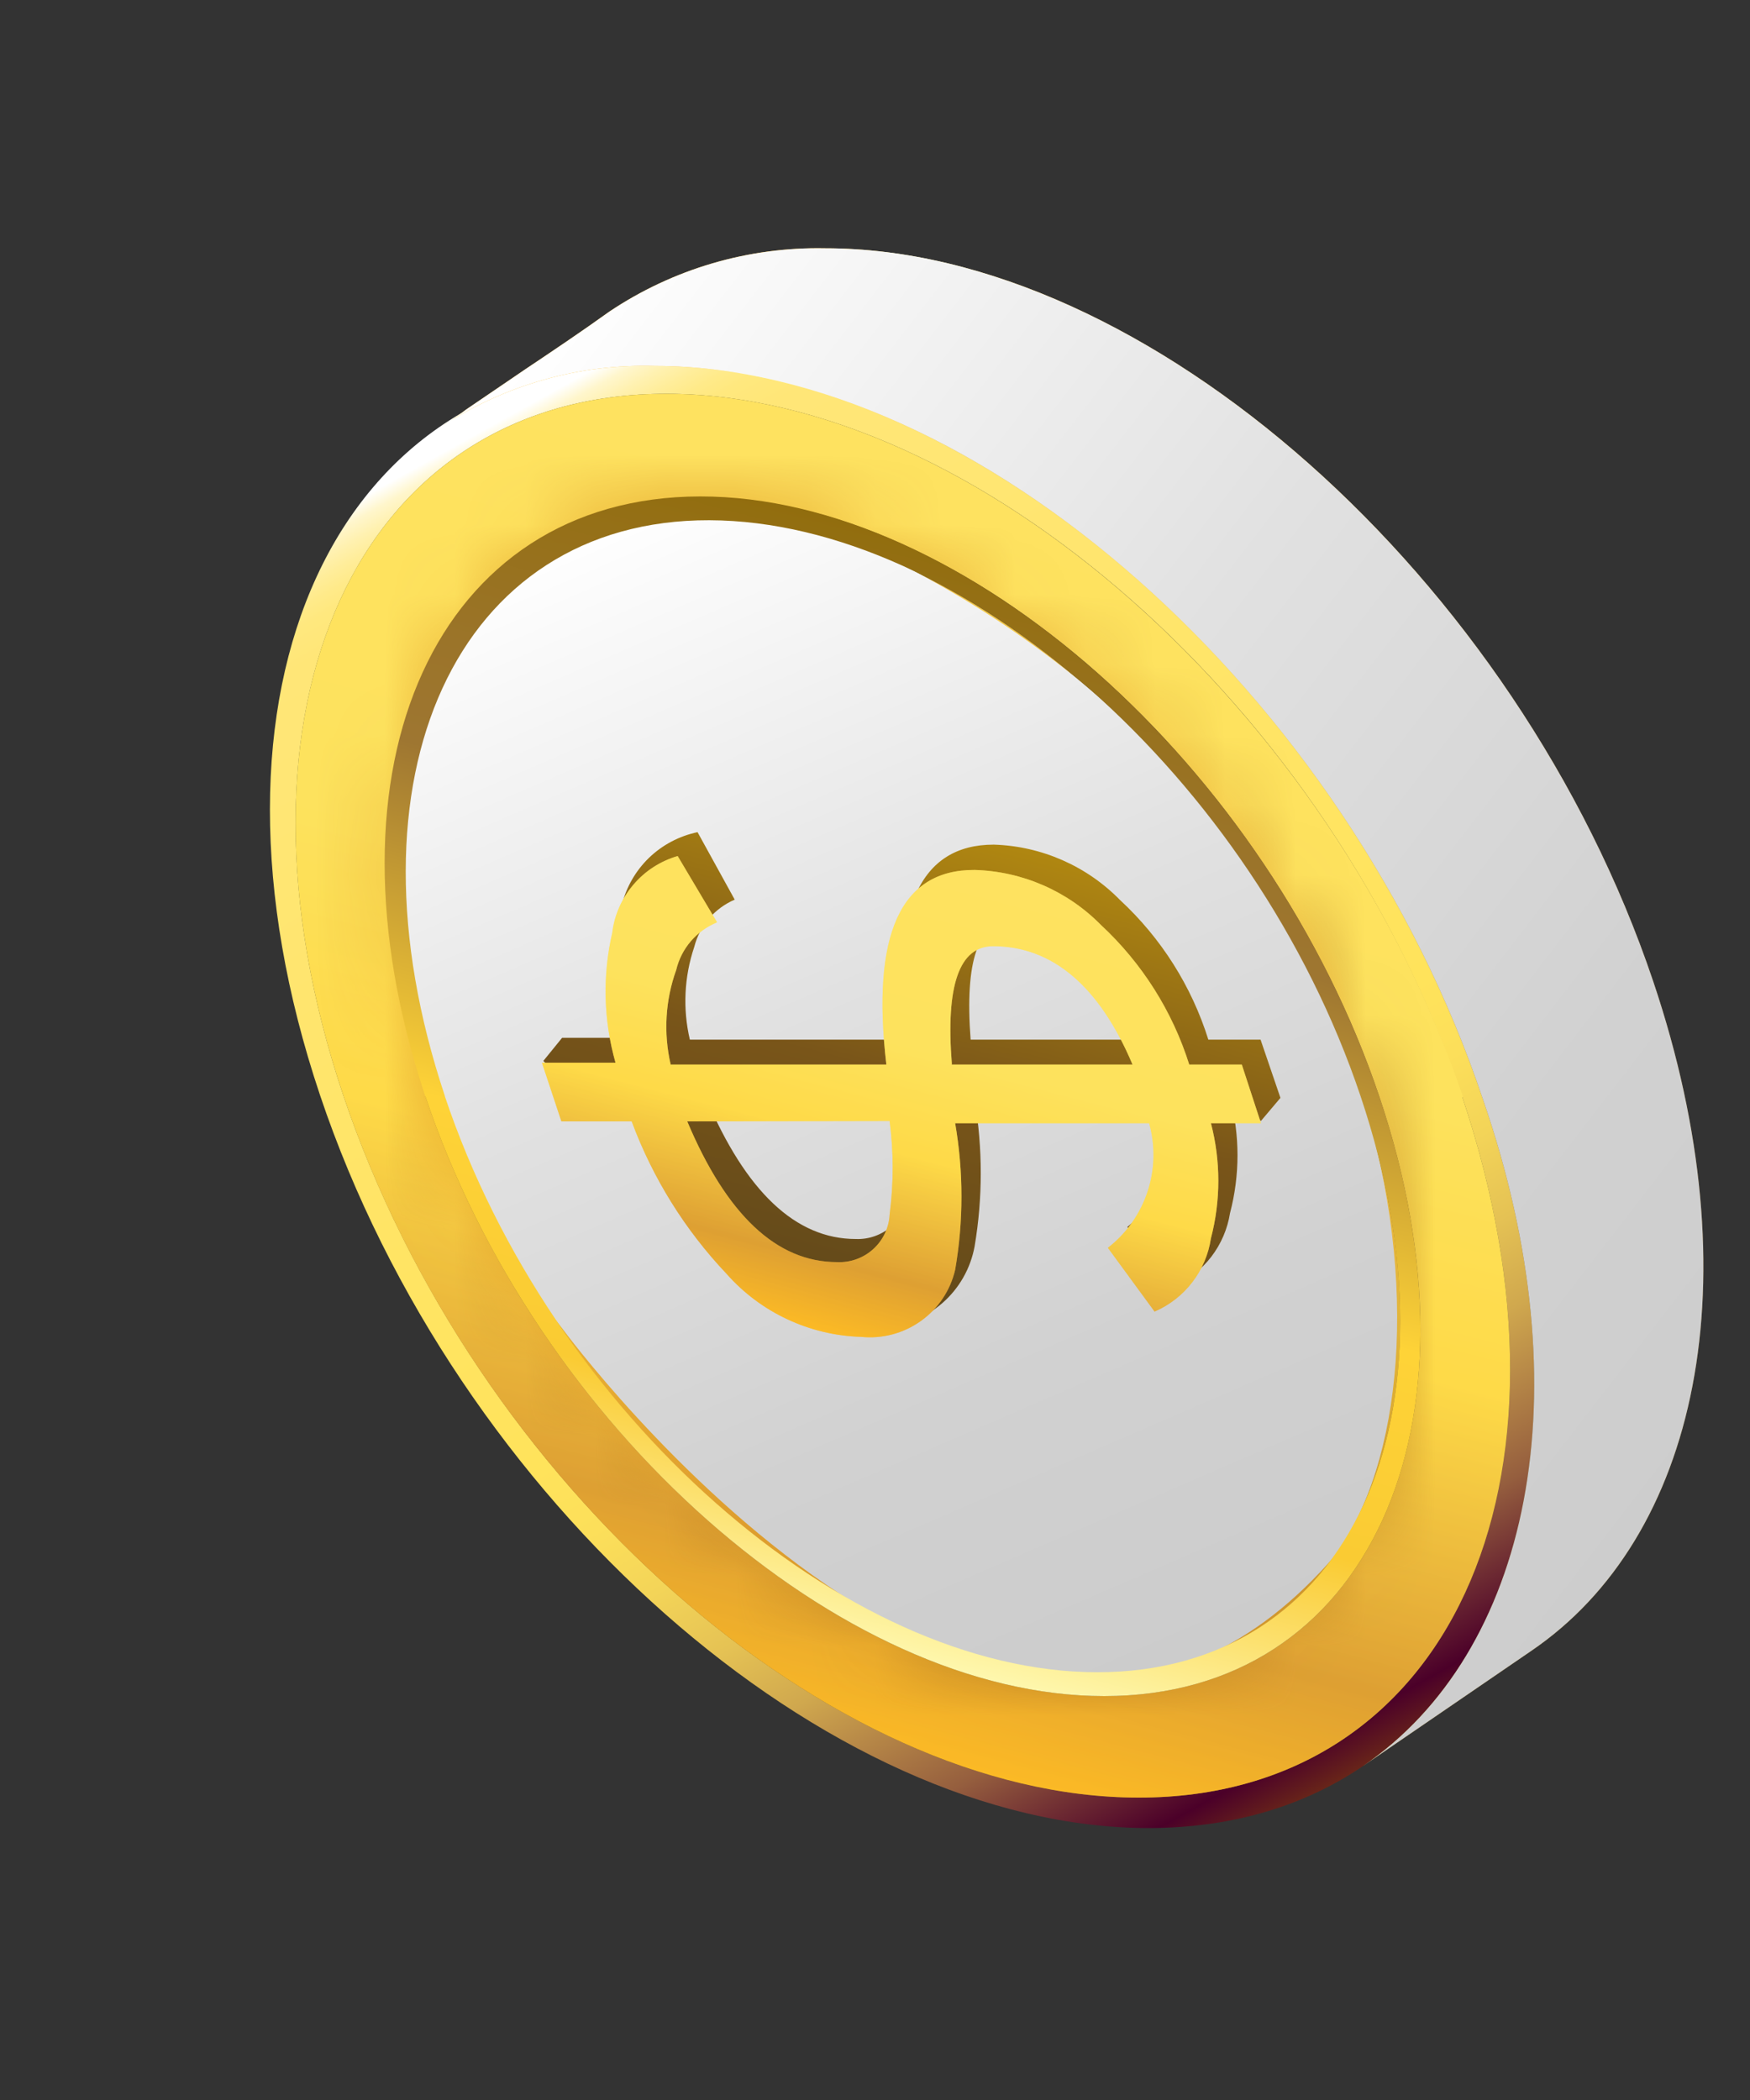 <svg width="25" height="30" viewBox="0 0 25 30" fill="none" xmlns="http://www.w3.org/2000/svg">
<rect x="0" y="0" width="25" height="30" fill="#333333" stroke="none"/>
<path d="M16.41 26.115C11.816 26.115 6.517 21.439 4.571 15.643C2.626 9.846 4.787 5.17 9.382 5.207C13.976 5.244 19.259 9.883 21.204 15.679C23.15 21.476 21 26.11 16.41 26.115ZM4.903 15.643C6.774 21.203 11.858 25.68 16.268 25.68C20.679 25.68 22.75 21.214 20.889 15.669C19.028 10.124 13.929 5.631 9.524 5.626C5.118 5.621 3.042 10.113 4.908 15.658L4.903 15.643Z" fill="url(#paint0_linear_9201_4693)"/>
<path d="M11.952 18.035C11.095 18.035 10.375 17.36 9.812 16.025L12.704 16.025C12.761 16.468 12.761 16.917 12.704 17.36C12.693 17.549 12.608 17.725 12.467 17.852C12.326 17.978 12.141 18.044 11.952 18.035ZM14.186 13.501C13.703 13.501 13.508 14.061 13.598 15.187L16.179 15.187C15.706 14.066 15.012 13.501 14.186 13.501ZM19.443 15.669C17.913 11.129 13.745 7.448 10.138 7.438C6.532 7.427 4.839 11.103 6.359 15.658C7.878 20.214 12.057 23.884 15.669 23.895C19.28 23.905 20.968 20.203 19.438 15.669L19.443 15.669ZM10.386 18.198C9.79 17.57 9.329 16.829 9.029 16.02L8.025 16.02L7.747 15.182L8.798 15.182C8.627 14.578 8.61 13.94 8.751 13.328C8.781 13.074 8.886 12.834 9.053 12.639C9.219 12.443 9.439 12.301 9.686 12.229L10.249 13.176C10.104 13.235 9.975 13.328 9.874 13.446C9.772 13.565 9.701 13.705 9.665 13.857C9.507 14.29 9.478 14.759 9.581 15.208L12.662 15.208C12.446 13.354 12.861 12.422 13.923 12.428C14.604 12.447 15.25 12.729 15.727 13.213C16.314 13.758 16.748 14.445 16.988 15.208L17.74 15.208L18.013 16.046L17.298 16.046C17.439 16.585 17.439 17.151 17.298 17.69C17.265 17.918 17.173 18.134 17.033 18.317C16.892 18.501 16.706 18.645 16.494 18.737L15.826 17.826C16.091 17.621 16.288 17.342 16.393 17.025C16.498 16.708 16.506 16.367 16.415 16.046L13.645 16.046C13.765 16.739 13.765 17.447 13.645 18.14C13.586 18.442 13.417 18.712 13.171 18.898C12.924 19.084 12.617 19.172 12.31 19.145C11.945 19.134 11.586 19.049 11.256 18.893C10.926 18.739 10.632 18.518 10.391 18.245L10.386 18.198ZM20.899 15.669C19.017 10.124 13.929 5.631 9.523 5.626C5.118 5.621 3.042 10.113 4.908 15.658C6.774 21.203 11.857 25.68 16.268 25.68C20.679 25.68 22.75 21.214 20.889 15.669L20.899 15.669ZM6.096 15.669C4.519 10.956 6.264 7.108 10.023 7.103C13.781 7.097 18.119 10.946 19.706 15.669C21.294 20.392 19.538 24.23 15.774 24.23C12.01 24.23 7.652 20.381 6.075 15.658L6.096 15.669Z" fill="url(#paint1_linear_9201_4693)"/>
<path style="mix-blend-mode:color-burn" opacity="0.5" d="M11.952 18.035C11.095 18.035 10.375 17.36 9.812 16.025L12.704 16.025C12.761 16.468 12.761 16.917 12.704 17.36C12.693 17.549 12.608 17.725 12.467 17.852C12.326 17.978 12.141 18.044 11.952 18.035ZM14.186 13.501C13.703 13.501 13.508 14.061 13.598 15.187L16.179 15.187C15.706 14.066 15.012 13.501 14.186 13.501ZM19.443 15.669C17.913 11.129 13.745 7.448 10.138 7.438C6.532 7.427 4.839 11.103 6.359 15.658C7.878 20.214 12.057 23.884 15.669 23.895C19.28 23.905 20.968 20.203 19.438 15.669L19.443 15.669ZM10.386 18.198C9.79 17.57 9.329 16.829 9.029 16.02L8.025 16.02L7.747 15.182L8.798 15.182C8.627 14.578 8.61 13.94 8.751 13.328C8.781 13.074 8.886 12.834 9.053 12.639C9.219 12.443 9.439 12.301 9.686 12.229L10.249 13.176C10.104 13.235 9.975 13.328 9.874 13.446C9.772 13.565 9.701 13.705 9.665 13.857C9.507 14.29 9.478 14.759 9.581 15.208L12.662 15.208C12.446 13.354 12.861 12.422 13.923 12.428C14.604 12.447 15.25 12.729 15.727 13.213C16.314 13.758 16.748 14.445 16.988 15.208L17.74 15.208L18.013 16.046L17.298 16.046C17.439 16.585 17.439 17.151 17.298 17.69C17.265 17.918 17.173 18.134 17.033 18.317C16.892 18.501 16.706 18.645 16.494 18.737L15.826 17.826C16.091 17.621 16.288 17.342 16.393 17.025C16.498 16.708 16.506 16.367 16.415 16.046L13.645 16.046C13.765 16.739 13.765 17.447 13.645 18.14C13.586 18.442 13.417 18.712 13.171 18.898C12.924 19.084 12.617 19.172 12.31 19.145C11.945 19.134 11.586 19.049 11.256 18.893C10.926 18.739 10.632 18.518 10.391 18.245L10.386 18.198ZM20.899 15.669C19.017 10.124 13.929 5.631 9.523 5.626C5.118 5.621 3.042 10.113 4.908 15.658C6.774 21.203 11.857 25.68 16.268 25.68C20.679 25.68 22.75 21.214 20.889 15.669L20.899 15.669ZM6.096 15.669C4.519 10.956 6.264 7.108 10.023 7.103C13.781 7.097 18.119 10.946 19.706 15.669C21.294 20.392 19.538 24.23 15.774 24.23C12.01 24.23 7.652 20.381 6.075 15.658L6.096 15.669Z" fill="url(#paint2_linear_9201_4693)"/>
<path d="M8.703 4.453C8.309 4.736 7.904 5.008 7.505 5.275L6.658 5.851C6.544 5.94 6.425 6.022 6.301 6.097C7.206 5.5 8.275 5.196 9.361 5.228C13.945 5.228 19.238 9.904 21.183 15.7C22.645 19.921 21.846 23.612 19.47 25.23L21.872 23.586C24.253 21.968 25.058 18.297 23.617 14.019C21.678 8.26 16.379 3.547 11.789 3.547C10.691 3.525 9.614 3.842 8.703 4.453Z" fill="url(#paint3_linear_9201_4693)"/>
<path style="mix-blend-mode:color-burn" d="M8.703 4.453C8.309 4.736 7.904 5.008 7.505 5.275L6.658 5.851C6.544 5.94 6.425 6.022 6.301 6.097C7.206 5.5 8.275 5.196 9.361 5.228C13.945 5.228 19.238 9.904 21.183 15.7C22.645 19.921 21.846 23.612 19.47 25.23L21.872 23.586C24.253 21.968 25.058 18.297 23.617 14.019C21.678 8.26 16.379 3.547 11.789 3.547C10.691 3.525 9.614 3.842 8.703 4.453Z" fill="url(#paint4_linear_9201_4693)"/>
<mask id="mask0_9201_4693" style="mask-type:luminance" maskUnits="userSpaceOnUse" x="5" y="7" width="15" height="18">
<path d="M8.036 18.983C8.036 18.983 14.402 27.654 19.075 22.219C20.973 19.601 20.179 11.967 13.103 8.181C6.027 4.396 3.42 13.171 8.036 18.983Z" fill="white"/>
</mask>
<g mask="url(#mask0_9201_4693)">
<path d="M10.48 29.345L0.602 6.731L15.112 0.437L25 23.046L10.48 29.345Z" fill="#BA8121"/>
<path d="M6.537 6.998C9.529 4.846 14.539 6.647 17.709 11.024C20.878 15.402 21.057 20.706 18.077 22.863C15.096 25.02 10.075 23.209 6.895 18.837C3.715 14.464 3.552 9.16 6.537 6.998Z" fill="#BA8121"/>
<path d="M6.543 7.019C9.539 4.867 14.533 6.663 17.709 11.03C20.884 15.396 21.047 20.695 18.061 22.842C15.075 24.989 10.075 23.198 6.906 18.831C3.736 14.464 3.562 9.166 6.543 7.019Z" fill="#BB8221"/>
<path d="M6.559 7.034C9.534 4.893 14.528 6.678 17.693 11.04C20.858 15.402 21.031 20.685 18.045 22.832C15.059 24.979 10.081 23.183 6.916 18.831C3.751 14.48 3.578 9.176 6.559 7.034Z" fill="#BC8221"/>
<path d="M6.574 7.05C9.545 4.914 14.523 6.694 17.688 11.051C20.852 15.407 21.005 20.664 18.035 22.805C15.064 24.947 10.086 23.172 6.921 18.816C3.757 14.459 3.604 9.197 6.574 7.05Z" fill="#BD8322"/>
<path d="M6.601 7.055C9.566 4.914 14.528 6.699 17.698 11.056C20.868 15.412 21.01 20.659 18.05 22.805C15.091 24.952 10.113 23.156 6.953 18.805C3.794 14.454 3.62 9.202 6.601 7.055Z" fill="#BE8422"/>
<path d="M6.601 7.076C9.566 4.94 14.518 6.726 17.64 11.061C20.763 15.396 20.958 20.648 17.993 22.785C15.028 24.921 10.07 23.141 6.916 18.805C3.762 14.47 3.631 9.218 6.601 7.076Z" fill="#BF8522"/>
<path d="M6.6 7.097C9.555 4.961 14.486 6.736 17.64 11.072C20.794 15.407 20.962 20.638 18.008 22.769C15.054 24.9 10.091 23.12 6.968 18.784C3.846 14.449 3.646 9.218 6.6 7.097Z" fill="#C08522"/>
<path d="M6.6 7.108C9.555 4.982 14.486 6.752 17.64 11.072C20.794 15.391 20.947 20.622 17.992 22.758C15.038 24.895 10.107 23.109 6.953 18.779C3.798 14.449 3.662 9.234 6.6 7.108Z" fill="#C18622"/>
<path d="M6.601 7.124C9.555 4.998 14.486 6.767 17.64 11.087C20.794 15.407 20.936 20.612 17.992 22.738C15.049 24.863 10.107 23.093 6.979 18.774C3.851 14.454 3.683 9.244 6.601 7.124Z" fill="#C28723"/>
<path d="M6.632 7.139C9.571 5.045 14.518 6.783 17.625 11.087C20.731 15.391 20.91 20.601 17.982 22.716C15.054 24.832 10.097 23.078 6.984 18.774C3.872 14.47 3.693 9.255 6.632 7.139Z" fill="#C38823"/>
<path d="M6.653 7.15C9.576 5.055 14.491 6.804 17.603 11.092C20.715 15.381 20.894 20.585 17.955 22.701C15.017 24.816 10.123 23.062 6.995 18.774C3.867 14.485 3.72 9.27 6.653 7.15Z" fill="#C48823"/>
<path d="M6.664 7.176C9.581 5.081 14.486 6.82 17.614 11.103C20.742 15.386 20.889 20.58 17.956 22.68C15.022 24.779 10.128 23.036 7.011 18.748C3.893 14.459 3.73 9.276 6.664 7.176Z" fill="#C58923"/>
<path d="M6.664 7.186C9.597 5.092 14.481 6.836 17.598 11.113C20.716 15.391 20.863 20.57 17.935 22.68C15.007 24.79 10.133 23.02 7.016 18.748C3.899 14.475 3.746 9.296 6.664 7.186Z" fill="#C68A23"/>
<path d="M6.685 7.197C9.602 5.102 14.47 6.851 17.587 11.124C20.705 15.396 20.847 20.549 17.934 22.643C15.022 24.738 10.133 22.994 7.032 18.727C3.93 14.459 3.762 9.307 6.685 7.197Z" fill="#C78B24"/>
<path d="M6.68 7.213C9.602 5.118 14.46 6.862 17.572 11.129C20.684 15.396 20.837 20.554 17.924 22.648C15.012 24.743 10.139 22.989 7.032 18.727C3.925 14.464 3.778 9.307 6.68 7.213Z" fill="#C88B24"/>
<path d="M6.706 7.223C9.607 5.129 14.465 6.883 17.566 11.134C20.668 15.386 20.794 20.533 17.903 22.633C15.011 24.732 10.144 22.978 7.052 18.721C3.961 14.464 3.798 9.328 6.706 7.223Z" fill="#C98C24"/>
<path d="M6.711 7.244C9.623 5.15 14.465 6.898 17.556 11.134C20.647 15.37 20.794 20.528 17.898 22.617C15.001 24.706 10.144 22.963 7.063 18.716C3.983 14.47 3.825 9.328 6.711 7.244Z" fill="#CA8D24"/>
<path d="M6.727 7.265C9.618 5.17 14.46 6.909 17.54 11.15C20.621 15.391 20.768 20.512 17.877 22.601C14.985 24.691 10.144 22.947 7.058 18.716C3.972 14.485 3.83 9.349 6.727 7.265Z" fill="#CB8E24"/>
<path d="M6.742 7.281C9.628 5.186 14.454 6.925 17.53 11.15C20.605 15.376 20.763 20.491 17.871 22.58C14.98 24.67 10.154 22.931 7.079 18.711C4.003 14.491 3.861 9.359 6.742 7.281Z" fill="#CD8E25"/>
<path d="M6.743 7.291C9.634 5.197 14.449 6.94 17.52 11.166C20.59 15.391 20.742 20.496 17.872 22.57C15.001 24.643 10.165 22.916 7.09 18.695C4.014 14.475 3.867 9.37 6.743 7.291Z" fill="#CE8F25"/>
<path d="M6.758 7.302C9.639 5.207 14.454 6.956 17.514 11.171C20.573 15.386 20.726 20.47 17.85 22.538C14.975 24.607 10.17 22.879 7.095 18.669C4.019 14.459 3.893 9.38 6.758 7.302Z" fill="#CF9025"/>
<path d="M6.769 7.317C9.639 5.249 14.444 6.977 17.509 11.181C20.574 15.386 20.716 20.47 17.84 22.538C14.965 24.607 10.16 22.879 7.111 18.664C4.062 14.449 3.899 9.391 6.769 7.317Z" fill="#D09125"/>
<path d="M6.774 7.354C9.645 5.259 14.444 6.987 17.483 11.197C20.521 15.407 20.7 20.444 17.84 22.538C14.98 24.633 10.181 22.879 7.116 18.685C4.051 14.491 3.925 9.401 6.774 7.354Z" fill="#D19125"/>
<path d="M6.79 7.354C9.65 5.259 14.423 7.014 17.472 11.197C20.521 15.381 20.674 20.444 17.814 22.507C14.954 24.57 10.17 22.858 7.127 18.664C4.083 14.47 3.925 9.412 6.79 7.354Z" fill="#D29226"/>
<path d="M6.8 7.354C9.644 5.296 14.434 6.998 17.472 11.181C20.511 15.365 20.668 20.444 17.808 22.491C14.949 24.539 10.191 22.837 7.126 18.659C4.061 14.48 3.972 9.448 6.8 7.354Z" fill="#D39326"/>
<path d="M6.821 7.385C9.66 5.317 14.428 7.045 17.461 11.208C20.495 15.37 20.647 20.444 17.798 22.476C14.948 24.507 10.175 22.811 7.152 18.648C4.13 14.485 3.972 9.448 6.821 7.385Z" fill="#D49426"/>
<path d="M6.827 7.391C9.665 5.343 14.428 7.055 17.451 11.223C20.474 15.391 20.605 20.418 17.788 22.47C14.97 24.523 10.181 22.805 7.158 18.643C4.135 14.48 3.972 9.448 6.827 7.391Z" fill="#D59426"/>
<path d="M6.837 7.411C9.67 5.359 14.423 7.066 17.44 11.229C20.458 15.391 20.594 20.407 17.777 22.45C14.959 24.491 10.191 22.79 7.173 18.638C4.156 14.485 4.009 9.448 6.837 7.411Z" fill="#D69526"/>
<path d="M6.842 7.432C9.681 5.38 14.412 7.082 17.435 11.229C20.458 15.376 20.589 20.392 17.756 22.434C14.922 24.476 10.196 22.774 7.189 18.627C4.182 14.48 4.025 9.448 6.842 7.432Z" fill="#D79627"/>
<path d="M6.853 7.438C9.676 5.401 14.407 7.097 17.42 11.244C20.432 15.391 20.574 20.376 17.756 22.418C14.938 24.46 10.202 22.758 7.195 18.611C4.188 14.464 4.03 9.448 6.853 7.438Z" fill="#D89727"/>
<path d="M6.864 7.448C9.687 5.422 14.407 7.118 17.409 11.244C20.411 15.37 20.563 20.376 17.74 22.397C14.917 24.418 10.207 22.738 7.2 18.611C4.193 14.485 4.051 9.49 6.864 7.448Z" fill="#D99727"/>
<path d="M6.884 7.474C9.697 5.448 14.407 7.139 17.398 11.26C20.389 15.381 20.552 20.366 17.729 22.392C14.906 24.418 10.207 22.732 7.215 18.606C4.224 14.48 4.066 9.501 6.884 7.474Z" fill="#DA9827"/>
<path d="M6.89 7.49C9.697 5.469 14.396 7.144 17.404 11.265C20.41 15.386 20.558 20.345 17.73 22.371C14.901 24.397 10.217 22.716 7.215 18.606C4.214 14.496 4.082 9.511 6.89 7.49Z" fill="#DB9927"/>
<path d="M6.895 7.495C9.708 5.485 14.397 7.171 17.383 11.26C20.369 15.349 20.511 20.339 17.709 22.36C14.907 24.382 10.217 22.68 7.232 18.59C4.246 14.501 4.098 9.516 6.895 7.495Z" fill="#DC9A28"/>
<path d="M6.916 7.521C9.713 5.5 14.392 7.171 17.367 11.281C20.343 15.391 20.49 20.324 17.693 22.345C14.896 24.366 10.228 22.685 7.237 18.585C4.246 14.485 4.12 9.537 6.916 7.521Z" fill="#DD9A28"/>
<path d="M6.921 7.532C9.718 5.516 14.386 7.202 17.351 11.281C20.316 15.36 20.479 20.318 17.688 22.324C14.896 24.329 10.217 22.664 7.253 18.58C4.288 14.496 4.135 9.543 6.921 7.532Z" fill="#DE9B28"/>
<path d="M6.937 7.542C9.718 5.547 14.381 7.218 17.346 11.297C20.311 15.376 20.458 20.308 17.677 22.319C14.896 24.329 10.233 22.643 7.263 18.57C4.293 14.496 4.151 9.553 6.937 7.542Z" fill="#DE9B28"/>
<path d="M6.979 7.61C9.734 5.61 14.365 7.281 17.314 11.318C20.264 15.355 20.395 20.266 17.64 22.25C14.886 24.235 10.249 22.58 7.31 18.538C4.372 14.496 4.214 9.595 6.979 7.61Z" fill="#DF9C28"/>
<path d="M7.011 7.673C9.755 5.689 14.37 7.328 17.262 11.338C20.153 15.349 20.337 20.203 17.582 22.193C14.828 24.183 10.28 22.538 7.342 18.517C4.403 14.496 4.287 9.642 7.011 7.673Z" fill="#E09D28"/>
<path d="M7.063 7.72C9.781 5.757 14.339 7.396 17.23 11.386C20.122 15.376 20.269 20.172 17.551 22.14C14.833 24.109 10.28 22.46 7.373 18.475C4.466 14.491 4.34 9.689 7.063 7.72Z" fill="#E09E28"/>
<path d="M7.095 7.773C9.797 5.83 14.312 7.448 17.188 11.401C20.064 15.355 20.211 20.13 17.514 22.088C14.817 24.047 10.296 22.402 7.415 18.46C4.534 14.517 4.403 9.726 7.095 7.773Z" fill="#E19F28"/>
<path d="M7.126 7.83C9.797 5.898 14.286 7.511 17.114 11.433C19.943 15.355 20.148 20.088 17.467 22.015C14.786 23.942 10.312 22.329 7.478 18.407C4.645 14.485 4.466 9.762 7.126 7.83Z" fill="#E2A028"/>
<path d="M7.184 7.878C9.813 5.966 14.281 7.558 17.12 11.443C19.959 15.328 20.079 20.051 17.425 21.962C14.77 23.874 10.328 22.287 7.494 18.407C4.661 14.527 4.529 9.804 7.184 7.878Z" fill="#E3A128"/>
<path d="M7.226 7.946C9.855 6.04 14.271 7.631 17.073 11.49C19.875 15.349 20.016 20.015 17.393 21.91C14.77 23.806 10.344 22.23 7.547 18.35C4.75 14.47 4.598 9.857 7.226 7.946Z" fill="#E3A228"/>
<path d="M7.263 7.998C9.892 6.118 14.255 7.699 17.036 11.517C19.817 15.334 19.953 19.973 17.341 21.858C14.728 23.743 10.354 22.162 7.579 18.35C4.803 14.538 4.661 9.893 7.263 7.998Z" fill="#E4A328"/>
<path d="M7.305 8.061C9.902 6.186 14.239 7.741 16.988 11.548C19.738 15.355 19.89 19.926 17.293 21.795C14.696 23.664 10.375 22.104 7.61 18.313C4.845 14.522 4.724 9.93 7.305 8.061Z" fill="#E5A528"/>
<path d="M7.347 8.113C9.918 6.265 14.213 7.794 16.957 11.579C19.701 15.365 19.827 19.884 17.267 21.743C14.707 23.601 10.391 22.057 7.657 18.287C4.924 14.517 4.777 9.972 7.347 8.113Z" fill="#E6A628"/>
<path d="M7.384 8.181C9.933 6.338 14.218 7.872 16.92 11.6C19.622 15.328 19.743 19.852 17.225 21.685C14.707 23.518 10.391 21.989 7.699 18.255C5.008 14.522 4.834 10.009 7.384 8.181Z" fill="#E6A728"/>
<path d="M7.431 8.223C9.954 6.406 14.181 7.93 16.894 11.627C19.606 15.323 19.722 19.805 17.198 21.627C14.675 23.45 10.438 21.926 7.736 18.229C5.034 14.533 4.902 10.056 7.431 8.223Z" fill="#E7A828"/>
<path d="M7.473 8.291C9.975 6.469 14.17 7.987 16.841 11.658C19.512 15.328 19.638 19.769 17.114 21.57C14.591 23.371 10.417 21.873 7.746 18.203C5.076 14.533 4.96 10.092 7.473 8.291Z" fill="#E8A928"/>
<path d="M7.51 8.344C9.991 6.548 14.149 8.045 16.799 11.684C19.448 15.323 19.58 19.727 17.114 21.491C14.649 23.256 10.464 21.785 7.82 18.151C5.176 14.517 5.023 10.134 7.51 8.344Z" fill="#E9AA28"/>
<path d="M7.557 8.401C10.018 6.621 14.144 8.103 16.767 11.71C19.391 15.318 19.517 19.68 17.051 21.455C14.586 23.23 10.47 21.753 7.841 18.14C5.213 14.527 5.097 10.176 7.557 8.401Z" fill="#E9AB28"/>
<path d="M7.594 8.459C10.039 6.699 14.123 8.171 16.736 11.747C19.349 15.323 19.459 19.643 17.015 21.407C14.57 23.172 10.485 21.69 7.894 18.114C5.302 14.538 5.165 10.218 7.594 8.459Z" fill="#EAAC28"/>
<path d="M7.652 8.516C10.065 6.767 14.113 8.223 16.694 11.768C19.275 15.313 19.396 19.591 16.973 21.334C14.549 23.078 10.506 21.638 7.93 18.088C5.355 14.538 5.228 10.255 7.652 8.516Z" fill="#EBAD28"/>
<path d="M7.683 8.574C10.081 6.846 14.097 8.281 16.652 11.799C19.207 15.318 19.328 19.554 16.936 21.282C14.544 23.01 10.512 21.575 7.957 18.056C5.402 14.538 5.281 10.302 7.683 8.574Z" fill="#ECAE28"/>
<path d="M7.731 8.631C10.096 6.909 14.076 8.349 16.599 11.831C19.122 15.313 19.27 19.523 16.883 21.224C14.496 22.926 10.533 21.507 8.004 18.03C5.475 14.553 5.344 10.344 7.731 8.631Z" fill="#EDAF28"/>
<path d="M7.767 8.684C10.117 6.993 14.076 8.401 16.568 11.825C19.059 15.25 19.196 19.454 16.846 21.151C14.496 22.847 10.538 21.428 8.036 17.973C5.533 14.517 5.407 10.386 7.767 8.684Z" fill="#EDB028"/>
<path d="M7.81 8.747C10.138 7.055 14.044 8.464 16.536 11.888C19.028 15.313 19.165 19.433 16.809 21.119C14.454 22.805 10.564 21.397 8.083 17.978C5.602 14.559 5.475 10.428 7.81 8.747Z" fill="#EEB128"/>
<path d="M7.846 8.804C10.154 7.134 14.023 8.522 16.489 11.904C18.954 15.287 19.075 19.397 16.768 21.062C14.46 22.727 10.585 21.339 8.13 17.952C5.675 14.564 5.549 10.469 7.846 8.804Z" fill="#EFB228"/>
<path d="M7.883 8.862C10.175 7.197 14.018 8.584 16.452 11.941C18.886 15.297 19.007 19.345 16.715 21.004C14.423 22.664 10.591 21.277 8.178 17.92C5.765 14.564 5.602 10.495 7.883 8.862Z" fill="#F0B328"/>
<path d="M7.93 8.925C10.196 7.296 13.992 8.652 16.41 11.967C18.828 15.281 18.944 19.297 16.683 20.962C14.423 22.628 10.617 21.224 8.178 17.899C5.738 14.574 5.665 10.558 7.93 8.925Z" fill="#F0B428"/>
<path d="M7.962 8.977C10.207 7.343 13.986 8.7 16.373 11.993C18.76 15.287 18.881 19.266 16.641 20.894C14.402 22.523 10.633 21.172 8.23 17.878C5.828 14.585 5.717 10.595 7.962 8.977Z" fill="#F1B528"/>
<path d="M8.01 9.024C10.239 7.422 13.96 8.762 16.337 12.014C18.713 15.266 18.823 19.224 16.589 20.837C14.355 22.45 10.643 21.093 8.283 17.826C5.923 14.559 5.786 10.637 8.01 9.024Z" fill="#F2B628"/>
<path d="M8.057 9.087C10.28 7.495 13.96 8.82 16.3 12.066C18.639 15.313 18.765 19.203 16.557 20.784C14.349 22.366 10.669 21.046 8.309 17.821C5.949 14.595 5.849 10.674 8.057 9.087Z" fill="#F2B728"/>
<path d="M8.099 9.139C10.275 7.569 13.929 8.878 16.247 12.072C18.566 15.266 18.692 19.151 16.521 20.716C14.35 22.282 10.675 20.968 8.351 17.789C6.028 14.611 5.907 10.716 8.099 9.139Z" fill="#F3B828"/>
<path d="M8.13 9.192C10.296 7.621 13.913 8.935 16.216 12.114C18.518 15.292 18.639 19.109 16.479 20.669C14.318 22.23 10.696 20.926 8.393 17.747C6.091 14.569 5.975 10.757 8.13 9.192Z" fill="#F4B928"/>
<path d="M8.178 9.26C10.322 7.689 13.897 9.003 16.179 12.129C18.46 15.255 18.571 19.067 16.426 20.612C14.281 22.156 10.706 20.858 8.435 17.732C6.164 14.606 6.038 10.794 8.178 9.26Z" fill="#F5BA28"/>
<path d="M8.22 9.317C10.322 7.794 13.881 9.056 16.137 12.161C18.392 15.266 18.507 19.025 16.389 20.538C14.27 22.052 10.727 20.8 8.477 17.695C6.227 14.59 6.106 10.836 8.22 9.317Z" fill="#F5BB28"/>
<path d="M8.256 9.365C10.359 7.857 13.871 9.118 16.105 12.187C18.339 15.255 18.455 18.994 16.352 20.486C14.249 21.978 10.743 20.737 8.509 17.674C6.275 14.611 6.164 10.873 8.256 9.365Z" fill="#F6BC28"/>
<path d="M8.304 9.448C10.375 7.961 13.839 9.202 16.053 12.244C18.266 15.287 18.392 18.936 16.305 20.444C14.218 21.952 10.759 20.685 8.546 17.653C6.332 14.622 6.233 10.914 8.304 9.448Z" fill="#F7BD28"/>
<path d="M8.34 9.485C10.396 8.003 13.834 9.239 16.021 12.25C18.208 15.26 18.329 18.873 16.268 20.376C14.207 21.879 10.774 20.622 8.587 17.611C6.401 14.601 6.285 10.967 8.34 9.485Z" fill="#F8BE28"/>
<path d="M8.393 9.543C10.423 8.082 13.819 9.296 15.99 12.271C18.161 15.245 18.256 18.873 16.226 20.318C14.197 21.764 10.806 20.564 8.625 17.585C6.443 14.606 6.354 11.019 8.393 9.543Z" fill="#F8BF28"/>
<path d="M8.43 9.6C10.438 8.15 13.813 9.354 15.942 12.302C18.071 15.25 18.198 18.816 16.184 20.261C14.171 21.706 10.822 20.502 8.667 17.559C6.511 14.616 6.411 11.051 8.43 9.6Z" fill="#F9C028"/>
<path d="M8.461 9.647C10.454 8.223 13.787 9.422 15.911 12.328C18.034 15.234 18.129 18.768 16.142 20.208C14.155 21.648 10.806 20.444 8.703 17.533C6.601 14.622 6.485 11.087 8.461 9.647Z" fill="#FAC128"/>
<path d="M8.514 9.715C10.48 8.296 13.771 9.48 15.874 12.36C17.977 15.239 18.072 18.727 16.105 20.151C14.139 21.575 10.848 20.381 8.746 17.501C6.643 14.622 6.543 11.129 8.514 9.715Z" fill="#FAC228"/>
<path d="M8.551 9.773C10.501 8.37 13.761 9.537 15.822 12.391C17.882 15.245 17.998 18.674 16.058 20.088C14.118 21.502 10.843 20.324 8.782 17.47C6.722 14.616 6.601 11.181 8.551 9.773Z" fill="#FBC328"/>
<path d="M8.598 9.825C10.517 8.438 13.735 9.6 15.795 12.412C17.856 15.224 17.94 18.648 16.021 20.03C14.102 21.413 10.875 20.261 8.824 17.454C6.774 14.648 6.659 11.223 8.598 9.825Z" fill="#FBC328"/>
<path d="M8.63 9.878C10.538 8.506 13.729 9.653 15.748 12.438C17.766 15.224 17.882 18.596 15.984 19.973C14.086 21.35 10.89 20.198 8.861 17.418C6.832 14.637 6.732 11.265 8.63 9.878Z" fill="#FBC42A"/>
<path d="M8.703 9.935C10.58 8.579 13.734 9.71 15.737 12.47C17.74 15.229 17.84 18.559 15.963 19.915C14.086 21.271 10.927 20.146 8.919 17.391C6.911 14.637 6.79 11.302 8.703 9.935Z" fill="#FBC42B"/>
<path d="M8.703 10.003C10.559 8.652 13.671 9.773 15.648 12.501C17.624 15.229 17.75 18.517 15.868 19.831C13.986 21.146 10.895 20.062 8.924 17.334C6.953 14.606 6.858 11.344 8.703 10.003Z" fill="#FBC52D"/>
<path d="M8.756 10.061C10.601 8.731 13.677 9.841 15.637 12.522C17.598 15.203 17.693 18.48 15.853 19.811C14.013 21.14 10.932 20.025 8.982 17.334C7.032 14.643 6.921 11.38 8.756 10.061Z" fill="#FBC62F"/>
<path d="M8.803 10.108C10.617 8.799 13.661 9.899 15.601 12.553C17.54 15.208 17.64 18.433 15.811 19.748C13.981 21.062 10.953 19.962 9.019 17.302C7.084 14.643 6.984 11.422 8.803 10.108Z" fill="#FBC730"/>
<path d="M8.84 10.171C10.638 8.867 13.64 9.972 15.537 12.59C17.435 15.208 17.54 18.397 15.753 19.695C13.966 20.994 10.974 19.921 9.056 17.302C7.137 14.684 7.053 11.464 8.84 10.171Z" fill="#FBC732"/>
<path d="M8.887 10.229C10.659 8.956 13.619 10.009 15.506 12.616C17.393 15.224 17.493 18.376 15.721 19.627C13.95 20.879 10.99 19.842 9.087 17.25C7.184 14.658 7.126 11.506 8.887 10.229Z" fill="#FCC833"/>
<path d="M8.924 10.286C10.68 9.014 13.614 10.082 15.475 12.648C17.336 15.213 17.446 18.313 15.69 19.585C13.934 20.858 11.001 19.784 9.14 17.224C7.279 14.663 7.179 11.543 8.924 10.286Z" fill="#FCC935"/>
<path d="M8.977 10.344C10.706 9.098 13.582 10.134 15.438 12.668C17.293 15.203 17.372 18.266 15.643 19.512C13.913 20.758 11.017 19.727 9.166 17.192C7.316 14.658 7.242 11.595 8.977 10.344Z" fill="#FCC937"/>
<path d="M9.013 10.396C10.722 9.166 13.571 10.197 15.401 12.695C17.23 15.192 17.309 18.224 15.606 19.465C13.902 20.706 11.032 19.664 9.224 17.161C7.415 14.658 7.3 11.637 9.013 10.396Z" fill="#FCCA38"/>
<path d="M9.045 10.464C10.743 9.239 13.561 10.255 15.354 12.726C17.146 15.197 17.246 18.187 15.538 19.397C13.829 20.606 11.027 19.596 9.229 17.13C7.431 14.663 7.363 11.679 9.045 10.464Z" fill="#FCCB3A"/>
<path d="M9.092 10.495C10.759 9.291 13.54 10.297 15.316 12.737C17.093 15.177 17.183 18.14 15.537 19.35C13.892 20.559 11.09 19.549 9.313 17.104C7.536 14.658 7.431 11.721 9.092 10.495Z" fill="#FCCB3B"/>
<path d="M9.134 10.579C10.785 9.385 13.529 10.38 15.28 12.789C17.03 15.197 17.114 18.098 15.479 19.287C13.845 20.476 11.074 19.481 9.329 17.077C7.583 14.674 7.499 11.763 9.134 10.579Z" fill="#FCCC3D"/>
<path d="M9.171 10.626C10.801 9.459 13.508 10.433 15.248 12.81C16.988 15.187 17.052 18.046 15.427 19.235C13.803 20.423 11.095 19.428 9.371 17.046C7.647 14.663 7.557 11.799 9.171 10.626Z" fill="#FCCD3E"/>
<path d="M9.229 10.689C10.806 9.527 13.492 10.495 15.206 12.841C16.92 15.187 16.994 18.025 15.39 19.177C13.787 20.329 11.116 19.365 9.408 17.025C7.699 14.684 7.626 11.846 9.229 10.689Z" fill="#FCCD40"/>
<path d="M9.261 10.742C10.838 9.611 13.466 10.553 15.159 12.873C16.852 15.192 16.925 17.978 15.343 19.125C13.761 20.271 11.137 19.313 9.439 16.994C7.741 14.674 7.683 11.883 9.261 10.742Z" fill="#FCCE41"/>
<path d="M9.303 10.799C10.88 9.673 13.461 10.616 15.122 12.894C16.784 15.171 16.862 17.92 15.306 19.051C13.75 20.182 11.143 19.24 9.482 16.957C7.82 14.674 7.742 11.925 9.303 10.799Z" fill="#FCCF43"/>
<path d="M9.34 10.867C10.88 9.747 13.461 10.679 15.122 12.925C16.784 15.171 16.826 17.894 15.29 19.004C13.755 20.114 11.19 19.182 9.55 16.936C7.91 14.69 7.805 11.967 9.34 10.867Z" fill="#FCCF44"/>
<path d="M9.387 10.909C10.901 9.815 13.435 10.736 15.038 12.957C16.641 15.177 16.741 17.826 15.227 18.947C13.713 20.067 11.169 19.125 9.566 16.899C7.962 14.674 7.868 12.009 9.387 10.909Z" fill="#FCD045"/>
<path d="M9.429 10.967C10.911 9.92 13.419 10.799 15.007 12.983C16.594 15.166 16.678 17.826 15.191 18.873C13.703 19.921 11.195 19.051 9.608 16.868C8.02 14.684 7.936 12.066 9.429 10.967Z" fill="#FCD147"/>
<path d="M9.471 11.019C10.943 9.972 13.398 10.852 14.965 12.993C16.531 15.135 16.589 17.768 15.138 18.831C13.687 19.894 11.201 19.004 9.634 16.863C8.067 14.721 8.004 12.066 9.471 11.019Z" fill="#FCD148"/>
<path d="M9.508 11.098C10.959 10.05 13.393 10.909 14.933 13.046C16.473 15.182 16.552 17.727 15.101 18.763C13.65 19.8 11.222 18.947 9.676 16.816C8.13 14.684 8.062 12.134 9.508 11.098Z" fill="#FDD24A"/>
<path d="M9.555 11.145C10.98 10.098 13.361 10.967 14.896 13.056C16.431 15.145 16.473 17.679 15.059 18.721C13.645 19.763 11.243 18.873 9.723 16.779C8.204 14.684 8.13 12.176 9.555 11.145Z" fill="#FDD24B"/>
<path d="M9.592 11.202C10.995 10.197 13.35 11.035 14.849 13.098C16.347 15.161 16.426 17.643 15.017 18.653C13.608 19.664 11.258 18.826 9.76 16.758C8.262 14.69 8.178 12.218 9.592 11.202Z" fill="#FDD34C"/>
<path d="M9.634 11.26C11.027 10.265 13.314 11.098 14.812 13.114C16.31 15.13 16.357 17.601 14.975 18.601C13.592 19.601 11.295 18.763 9.797 16.742C8.298 14.721 8.256 12.26 9.634 11.26Z" fill="#FDD44E"/>
<path d="M9.681 11.323C11.032 10.333 13.314 11.15 14.77 13.15C16.226 15.15 16.3 17.549 14.928 18.533C13.556 19.517 11.284 18.701 9.828 16.7C8.372 14.7 8.32 12.307 9.681 11.323Z" fill="#FDD44F"/>
<path d="M9.718 11.365C11.064 10.406 13.298 11.218 14.728 13.171C16.158 15.124 16.232 17.507 14.896 18.48C13.561 19.454 11.3 18.643 9.881 16.69C8.462 14.737 8.383 12.344 9.718 11.365Z" fill="#FDD550"/>
<path d="M9.755 11.433C11.069 10.48 13.282 11.281 14.681 13.213C16.079 15.145 16.163 17.47 14.838 18.449C13.514 19.428 11.311 18.601 9.907 16.669C8.504 14.737 8.435 12.391 9.755 11.433Z" fill="#FDD552"/>
<path d="M9.802 11.485C11.106 10.553 13.267 11.333 14.654 13.229C16.042 15.124 16.111 17.418 14.817 18.371C13.524 19.323 11.348 18.528 9.96 16.627C8.572 14.726 8.504 12.433 9.802 11.485Z" fill="#FDD653"/>
<path d="M9.849 11.543C11.116 10.621 13.261 11.391 14.612 13.26C15.963 15.13 16.047 17.381 14.77 18.308C13.492 19.235 11.353 18.46 9.991 16.585C8.63 14.711 8.567 12.47 9.849 11.543Z" fill="#FDD654"/>
<path d="M9.881 11.6C11.148 10.694 13.235 11.448 14.575 13.286C15.916 15.124 15.974 17.344 14.728 18.261C13.482 19.177 11.374 18.407 10.033 16.575C8.693 14.742 8.635 12.511 9.881 11.6Z" fill="#FDD755"/>
<path d="M9.928 11.658C11.153 10.773 13.219 11.517 14.544 13.318C15.868 15.119 15.911 17.308 14.68 18.198C13.45 19.088 11.395 18.35 10.081 16.543C8.766 14.737 8.703 12.553 9.928 11.658Z" fill="#FDD757"/>
<path d="M9.97 11.726C11.185 10.841 13.209 11.569 14.491 13.344C15.774 15.119 15.848 17.266 14.633 18.135C13.419 19.004 11.395 18.287 10.107 16.512C8.819 14.737 8.761 12.59 9.97 11.726Z" fill="#FDD858"/>
<path d="M10.018 11.773C11.195 10.914 13.172 11.632 14.46 13.375C15.748 15.119 15.784 17.219 14.602 18.088C13.419 18.957 11.411 18.229 10.149 16.517C8.887 14.805 8.824 12.637 10.018 11.773Z" fill="#FDD959"/>
<path d="M10.054 11.825C11.216 10.993 13.209 11.695 14.418 13.396C15.627 15.098 15.716 17.177 14.56 18.03C13.403 18.884 11.442 18.151 10.196 16.459C8.95 14.768 8.877 12.679 10.054 11.825Z" fill="#FDD95A"/>
<path d="M10.086 11.894C11.232 11.056 13.156 11.752 14.381 13.433C15.606 15.114 15.653 17.145 14.512 17.978C13.371 18.81 11.442 18.114 10.223 16.439C9.003 14.763 8.945 12.726 10.086 11.894Z" fill="#FDDA5C"/>
<path d="M10.139 11.946C11.258 11.14 13.14 11.815 14.344 13.454C15.548 15.093 15.601 17.093 14.486 17.905C13.372 18.716 11.479 18.046 10.281 16.407C9.082 14.768 9.014 12.763 10.139 11.946Z" fill="#FDDA5D"/>
<path d="M10.17 12.004C11.269 11.208 13.124 11.873 14.302 13.491C15.479 15.108 15.532 17.051 14.433 17.852C13.335 18.653 11.479 17.994 10.307 16.37C9.134 14.747 9.071 12.805 10.17 12.004Z" fill="#FDDB5E"/>
<path d="M10.217 12.066C11.3 11.302 13.109 11.946 14.255 13.538C15.401 15.13 15.475 17.03 14.386 17.821C13.298 18.611 11.5 17.947 10.349 16.365C9.198 14.784 9.14 12.847 10.217 12.066Z" fill="#FDDB5F"/>
<path d="M10.28 12.124C11.332 11.36 13.114 11.993 14.249 13.538C15.385 15.082 15.432 16.967 14.381 17.727C13.33 18.486 11.547 17.858 10.417 16.302C9.287 14.747 9.229 12.894 10.28 12.124Z" fill="#FEDC60"/>
<path d="M10.281 12.182C11.332 11.428 13.062 12.051 14.166 13.574C15.27 15.098 15.312 16.925 14.292 17.679C13.272 18.433 11.521 17.805 10.407 16.287C9.292 14.768 9.266 12.93 10.281 12.182Z" fill="#FEDC61"/>
<path d="M10.344 12.234C11.358 11.506 13.067 12.114 14.139 13.601C15.212 15.088 15.28 16.889 14.271 17.627C13.261 18.365 11.542 17.747 10.464 16.26C9.387 14.773 9.334 12.972 10.344 12.234Z" fill="#FEDD62"/>
<path d="M10.385 12.302C11.374 11.579 13.045 12.176 14.102 13.632C15.159 15.088 15.206 16.852 14.213 17.57C13.219 18.287 11.584 17.69 10.496 16.234C9.408 14.779 9.397 13.014 10.385 12.302Z" fill="#FEDD64"/>
<path d="M10.428 12.344C11.4 11.653 13.025 12.234 14.066 13.658C15.107 15.082 15.159 16.8 14.181 17.512C13.204 18.224 11.553 17.622 10.549 16.203C9.545 14.784 9.461 13.051 10.428 12.344Z" fill="#FEDE65"/>
<path d="M10.47 12.412C11.421 11.721 13.019 12.302 14.028 13.684C15.038 15.067 15.08 16.763 14.144 17.454C13.208 18.145 11.595 17.57 10.58 16.177C9.565 14.784 9.523 13.114 10.47 12.412Z" fill="#FEDE66"/>
<path d="M10.511 12.464C11.442 11.799 12.998 12.36 13.992 13.716C14.985 15.072 15.043 16.721 14.097 17.381C13.15 18.041 11.61 17.48 10.622 16.124C9.634 14.768 9.581 13.145 10.511 12.464Z" fill="#FEDE67"/>
<path d="M10.549 12.522C11.458 11.867 12.983 12.407 13.945 13.747C14.907 15.088 14.959 16.679 14.055 17.334C13.151 17.988 11.627 17.454 10.659 16.119C9.692 14.784 9.65 13.187 10.549 12.522Z" fill="#FEDF68"/>
<path d="M10.596 12.59C11.474 11.956 12.967 12.485 13.902 13.789C14.838 15.093 14.901 16.653 14.018 17.297C13.135 17.941 11.647 17.402 10.696 16.103C9.744 14.805 9.713 13.223 10.596 12.59Z" fill="#FEDF69"/>
<path d="M10.633 12.632C11.495 12.009 12.951 12.532 13.871 13.794C14.791 15.056 14.833 16.596 13.971 17.219C13.109 17.842 11.663 17.318 10.738 16.056C9.813 14.794 9.755 13.265 10.633 12.632Z" fill="#FEE06A"/>
<path d="M10.675 12.689C11.521 12.082 12.935 12.59 13.829 13.826C14.723 15.061 14.759 16.554 13.918 17.172C13.077 17.789 11.673 17.266 10.764 16.035C9.855 14.805 9.839 13.307 10.675 12.689Z" fill="#FEE06B"/>
<path d="M10.722 12.752C11.542 12.155 12.914 12.653 13.792 13.852C14.67 15.051 14.707 16.512 13.892 17.109C13.077 17.706 11.695 17.203 10.822 16.004C9.949 14.805 9.907 13.349 10.722 12.752Z" fill="#FEE16C"/>
<path d="M10.769 12.815C11.568 12.234 12.914 12.71 13.755 13.862C14.596 15.014 14.644 16.444 13.855 17.004C13.066 17.564 11.71 17.098 10.859 15.957C10.007 14.815 9.965 13.386 10.769 12.815Z" fill="#FEE16D"/>
<path d="M10.806 12.867C11.584 12.302 12.909 12.768 13.713 13.915C14.518 15.061 14.581 16.418 13.808 16.994C13.035 17.57 11.705 17.082 10.906 15.946C10.107 14.81 10.023 13.438 10.806 12.867Z" fill="#FEE16E"/>
<path d="M10.838 12.92C11.6 12.396 12.862 12.826 13.682 13.967C14.502 15.108 14.518 16.412 13.777 16.967C13.035 17.522 11.753 17.062 10.938 15.92C10.123 14.779 10.086 13.475 10.838 12.92Z" fill="#FEE26E"/>
<path d="M10.885 12.977C11.626 12.454 12.846 12.894 13.64 13.967C14.434 15.04 14.486 16.344 13.719 16.884C12.951 17.423 11.752 16.973 10.98 15.889C10.207 14.805 10.144 13.506 10.885 12.977Z" fill="#FEE26F"/>
<path d="M10.937 13.04C11.642 12.517 12.84 12.962 13.603 14.004C14.365 15.046 14.407 16.313 13.687 16.821C12.967 17.329 11.778 16.91 11.016 15.863C10.254 14.815 10.212 13.548 10.937 13.04Z" fill="#FEE370"/>
<path d="M10.964 13.114C11.663 12.616 12.815 13.03 13.55 14.051C14.286 15.072 14.334 16.255 13.635 16.779C12.935 17.302 11.795 16.857 11.048 15.842C10.302 14.826 10.281 13.59 10.964 13.114Z" fill="#FEE371"/>
<path d="M11.011 13.145C11.679 12.668 12.814 13.066 13.519 14.061C14.223 15.056 14.276 16.229 13.603 16.716C12.93 17.203 11.816 16.784 11.095 15.805C10.375 14.826 10.338 13.637 11.011 13.145Z" fill="#FEE372"/>
<path d="M11.059 13.203C11.7 12.737 12.793 13.134 13.482 14.082C14.171 15.03 14.202 16.177 13.561 16.648C12.919 17.119 11.81 16.716 11.122 15.774C10.433 14.831 10.407 13.674 11.059 13.203Z" fill="#FEE473"/>
<path d="M11.095 13.271C11.726 12.815 12.762 13.192 13.44 14.119C14.118 15.046 14.139 16.145 13.514 16.596C12.888 17.046 11.858 16.669 11.174 15.732C10.491 14.794 10.464 13.71 11.095 13.271Z" fill="#FEE474"/>
<path d="M11.132 13.328C11.742 12.883 12.751 13.26 13.403 14.145C14.055 15.03 14.076 16.109 13.477 16.538C12.877 16.967 11.857 16.606 11.2 15.732C10.543 14.857 10.533 13.752 11.132 13.328Z" fill="#FEE474"/>
<path d="M11.185 13.386C11.758 12.957 12.762 13.312 13.361 14.177C13.96 15.04 14.023 16.056 13.424 16.48C12.825 16.904 11.847 16.554 11.237 15.69C10.627 14.826 10.601 13.8 11.185 13.386Z" fill="#FEE575"/>
<path d="M11.216 13.438C11.784 13.03 12.72 13.381 13.319 14.197C13.918 15.014 13.944 16.014 13.382 16.423C12.819 16.831 11.878 16.48 11.279 15.658C10.68 14.836 10.659 13.836 11.216 13.438Z" fill="#FEE576"/>
<path d="M11.258 13.496C11.784 13.098 12.709 13.428 13.282 14.218C13.855 15.009 13.897 15.978 13.34 16.365C12.783 16.753 11.894 16.428 11.327 15.637C10.759 14.847 10.712 13.889 11.258 13.496Z" fill="#FFE577"/>
<path d="M11.3 13.548C11.826 13.171 12.688 13.496 13.245 14.255C13.803 15.014 13.829 15.931 13.314 16.308C12.799 16.685 11.915 16.37 11.369 15.601C10.822 14.831 10.806 13.93 11.3 13.548Z" fill="#FFE677"/>
<path d="M11.332 13.637C11.821 13.276 12.656 13.58 13.182 14.302C13.708 15.025 13.755 15.92 13.261 16.276C12.767 16.632 11.926 16.328 11.384 15.616C10.843 14.904 10.843 13.967 11.332 13.637Z" fill="#FFE678"/>
<path d="M11.395 13.674C11.863 13.334 12.662 13.611 13.172 14.318C13.682 15.025 13.697 15.852 13.219 16.192C12.741 16.533 11.952 16.255 11.453 15.548C10.953 14.841 10.911 14.009 11.395 13.674Z" fill="#FFE679"/>
<path d="M11.427 13.731C11.879 13.391 12.641 13.679 13.124 14.334C13.608 14.988 13.65 15.81 13.182 16.135C12.714 16.459 11.963 16.187 11.474 15.527C10.985 14.868 10.974 14.051 11.427 13.731Z" fill="#FFE779"/>
<path d="M11.474 13.778C11.91 13.48 12.63 13.726 13.088 14.365C13.545 15.004 13.571 15.774 13.14 16.077C12.709 16.381 11.984 16.124 11.521 15.48C11.059 14.836 11.037 14.088 11.474 13.778Z" fill="#FFE77A"/>
<path d="M11.511 13.841C11.931 13.538 12.615 13.789 13.051 14.365C13.487 14.941 13.503 15.711 13.098 15.999C12.694 16.287 12 16.051 11.563 15.449C11.127 14.847 11.106 14.135 11.511 13.841Z" fill="#FFE77A"/>
<path d="M11.553 13.904C11.942 13.621 12.604 13.847 13.004 14.428C13.403 15.009 13.44 15.684 13.051 15.962C12.662 16.239 11.999 16.02 11.595 15.438C11.19 14.857 11.158 14.161 11.553 13.904Z" fill="#FFE77B"/>
<path d="M11.589 13.951C11.968 13.695 12.572 13.909 12.967 14.444C13.361 14.978 13.377 15.643 13.009 15.899C12.641 16.156 12.02 15.951 11.637 15.417C11.253 14.883 11.221 14.218 11.589 13.951Z" fill="#FFE87C"/>
<path d="M11.637 14.004C11.984 13.763 12.562 13.972 12.935 14.475C13.309 14.978 13.324 15.601 12.983 15.852C12.641 16.103 12.047 15.889 11.689 15.386C11.332 14.883 11.285 14.265 11.637 14.004Z" fill="#FFE87C"/>
<path d="M11.684 14.066C12.005 13.836 12.541 14.03 12.893 14.501C13.245 14.972 13.256 15.548 12.93 15.789C12.604 16.03 12.068 15.836 11.721 15.36C11.374 14.883 11.332 14.297 11.684 14.066Z" fill="#FFE87D"/>
<path d="M11.716 14.135C12.021 13.909 12.531 14.093 12.857 14.533C13.182 14.972 13.193 15.522 12.857 15.737C12.52 15.951 12.063 15.768 11.732 15.339C11.4 14.909 11.421 14.344 11.716 14.135Z" fill="#FFE87D"/>
<path d="M11.763 14.161C12.047 13.951 12.52 14.129 12.814 14.538C13.109 14.946 13.135 15.449 12.851 15.653C12.567 15.857 12.094 15.684 11.8 15.276C11.505 14.868 11.484 14.381 11.763 14.161Z" fill="#FFE97E"/>
<path d="M11.8 14.245C12.068 14.056 12.494 14.213 12.778 14.59C13.062 14.967 13.072 15.433 12.804 15.637C12.536 15.842 12.121 15.669 11.837 15.292C11.553 14.915 11.542 14.423 11.8 14.245Z" fill="#FFE97E"/>
<path d="M11.857 14.297C12.094 14.124 12.488 14.297 12.746 14.622C13.004 14.946 13.019 15.391 12.783 15.569C12.546 15.747 12.141 15.601 11.894 15.245C11.647 14.889 11.611 14.47 11.857 14.297Z" fill="#FFE97F"/>
<path d="M11.889 14.365C12.11 14.197 12.467 14.328 12.699 14.648C12.93 14.967 12.951 15.349 12.725 15.496C12.499 15.643 12.147 15.522 11.915 15.213C11.684 14.904 11.674 14.512 11.889 14.365Z" fill="#FFE97F"/>
<path d="M11.931 14.412C12.126 14.276 12.457 14.412 12.651 14.674C12.846 14.936 12.877 15.307 12.683 15.449C12.488 15.59 12.157 15.449 11.947 15.182C11.737 14.915 11.742 14.553 11.931 14.412Z" fill="#FFE97F"/>
<path d="M11.973 14.47C12.147 14.339 12.441 14.47 12.62 14.7C12.799 14.931 12.814 15.26 12.62 15.381C12.425 15.501 12.147 15.407 11.973 15.15C11.8 14.894 11.805 14.59 11.973 14.47Z" fill="#FFE980"/>
<path d="M12.01 14.527C12.114 14.487 12.229 14.485 12.335 14.522C12.44 14.56 12.528 14.634 12.583 14.732C12.741 14.957 12.751 15.224 12.583 15.334C12.415 15.444 12.183 15.334 12.031 15.124C11.878 14.915 11.857 14.637 12.01 14.527Z" fill="#FFEA80"/>
<path d="M12.052 14.59C12.173 14.491 12.404 14.59 12.536 14.768C12.667 14.946 12.683 15.182 12.536 15.292C12.388 15.402 12.183 15.292 12.057 15.124C11.931 14.957 11.921 14.684 12.052 14.59Z" fill="#FFEA80"/>
<path d="M12.094 14.643C12.168 14.609 12.253 14.605 12.33 14.631C12.407 14.658 12.471 14.712 12.509 14.784C12.625 14.941 12.63 15.14 12.509 15.213C12.435 15.243 12.352 15.245 12.275 15.219C12.199 15.193 12.135 15.141 12.094 15.072C11.994 14.915 11.984 14.721 12.094 14.643Z" fill="#FFEA80"/>
<path d="M12.141 14.684C12.22 14.627 12.362 14.684 12.457 14.794C12.552 14.904 12.557 15.082 12.457 15.145C12.397 15.169 12.331 15.169 12.272 15.145C12.212 15.122 12.164 15.077 12.136 15.02C12.057 14.909 12.052 14.763 12.141 14.684Z" fill="#FFEA81"/>
<path d="M12.178 14.768C12.198 14.756 12.221 14.748 12.245 14.745C12.269 14.741 12.293 14.743 12.316 14.75C12.339 14.757 12.36 14.769 12.378 14.785C12.396 14.8 12.41 14.82 12.42 14.841C12.483 14.941 12.488 15.056 12.42 15.098C12.352 15.14 12.252 15.098 12.183 15.014C12.115 14.931 12.12 14.805 12.178 14.768Z" fill="#FFEA81"/>
<path d="M12.226 14.81C12.262 14.784 12.336 14.81 12.383 14.873C12.431 14.936 12.425 15.02 12.383 15.046C12.341 15.072 12.273 15.046 12.226 14.983C12.178 14.92 12.178 14.847 12.226 14.81Z" fill="#FFEA81"/>
<path d="M12.257 14.868C12.294 14.868 12.315 14.868 12.352 14.899C12.362 14.913 12.368 14.929 12.368 14.946C12.368 14.963 12.362 14.98 12.352 14.993C12.335 14.996 12.318 14.994 12.302 14.987C12.286 14.981 12.273 14.97 12.262 14.957C12.236 14.92 12.236 14.889 12.257 14.868Z" fill="#FFEA81"/>
</g>
<path style="mix-blend-mode:color-burn" d="M8.036 18.983C8.036 18.983 14.402 27.654 19.075 22.219C20.973 19.601 20.179 11.967 13.103 8.181C6.027 4.396 3.42 13.171 8.036 18.983Z" fill="url(#paint5_linear_9201_4693)"/>
<path d="M15.774 24.23C12.01 24.23 7.652 20.381 6.075 15.658C4.498 10.935 6.243 7.097 10.002 7.092C13.761 7.087 18.119 10.946 19.706 15.669C21.294 20.392 19.538 24.23 15.774 24.23ZM6.354 15.658C7.873 20.193 12.057 23.884 15.669 23.889C19.28 23.895 20.968 20.224 19.438 15.664C17.909 11.103 13.74 7.443 10.133 7.432C6.527 7.422 4.834 11.098 6.354 15.653L6.354 15.658Z" fill="url(#paint6_linear_9201_4693)"/>
<path d="M12.583 18.968C11.894 18.968 11.248 18.444 10.654 17.863C10.055 17.237 9.595 16.493 9.303 15.679L8.288 15.679L7.762 15.156L8.03 14.826L9.082 14.826C8.868 14.22 8.799 13.572 8.882 12.935C8.944 12.677 9.079 12.441 9.271 12.255C9.463 12.07 9.703 11.943 9.965 11.888L10.496 12.852C10.354 12.913 10.228 13.005 10.128 13.123C10.028 13.24 9.956 13.378 9.918 13.527C9.774 13.954 9.752 14.413 9.855 14.852L12.94 14.852C12.72 12.995 13.138 12.066 14.197 12.066C14.878 12.087 15.524 12.371 16 12.857C16.588 13.401 17.023 14.089 17.262 14.852L18.008 14.852L18.292 15.684L18.013 16.014L17.572 15.679C17.714 16.22 17.714 16.788 17.572 17.329C17.536 17.556 17.444 17.771 17.304 17.954C17.163 18.137 16.979 18.282 16.767 18.376L16.105 17.528C16.368 17.313 16.564 17.028 16.668 16.706C16.773 16.383 16.782 16.038 16.694 15.711L13.923 15.711C14.04 16.404 14.04 17.112 13.923 17.805C13.865 18.122 13.701 18.409 13.457 18.62C13.214 18.831 12.906 18.954 12.583 18.968ZM10.086 15.684C10.654 17.025 11.369 17.7 12.225 17.7C12.414 17.708 12.599 17.641 12.739 17.515C12.88 17.389 12.965 17.213 12.977 17.025C13.031 16.58 13.031 16.13 12.977 15.684L10.086 15.684ZM13.871 14.852L16.452 14.852C15.979 13.726 15.311 13.166 14.454 13.166C13.971 13.166 13.781 13.726 13.866 14.852L13.871 14.852Z" fill="url(#paint7_linear_9201_4693)"/>
<path d="M12.299 19.098C11.935 19.087 11.576 19.001 11.246 18.846C10.916 18.692 10.621 18.471 10.38 18.198C9.785 17.57 9.324 16.829 9.024 16.02L8.02 16.02L7.742 15.182L8.793 15.182C8.622 14.578 8.605 13.94 8.746 13.328C8.776 13.074 8.882 12.834 9.048 12.639C9.214 12.443 9.434 12.301 9.681 12.229L10.244 13.176C10.099 13.235 9.97 13.328 9.869 13.446C9.767 13.565 9.696 13.705 9.66 13.857C9.504 14.29 9.477 14.759 9.581 15.208L12.662 15.208C12.447 13.354 12.862 12.422 13.924 12.428C14.604 12.447 15.251 12.729 15.727 13.213C16.314 13.758 16.749 14.445 16.989 15.208L17.74 15.208L18.014 16.046L17.299 16.046C17.44 16.585 17.44 17.151 17.299 17.69C17.265 17.918 17.174 18.134 17.033 18.317C16.892 18.501 16.707 18.645 16.494 18.737L15.827 17.826C16.091 17.621 16.289 17.342 16.393 17.025C16.498 16.708 16.506 16.367 16.416 16.046L13.645 16.046C13.765 16.739 13.765 17.447 13.645 18.14C13.576 18.436 13.402 18.696 13.154 18.872C12.906 19.049 12.602 19.129 12.299 19.098ZM9.818 16.02C10.38 17.355 11.095 18.03 11.958 18.03C12.148 18.039 12.334 17.972 12.475 17.844C12.615 17.717 12.7 17.539 12.709 17.35C12.767 16.906 12.767 16.458 12.709 16.014L9.818 16.02ZM13.593 15.208L16.179 15.208C15.706 14.088 15.033 13.517 14.187 13.517C13.703 13.517 13.508 14.077 13.598 15.203L13.593 15.208Z" fill="url(#paint8_linear_9201_4693)"/>
<path style="mix-blend-mode:color-burn" opacity="0.5" d="M12.299 19.098C11.935 19.087 11.576 19.001 11.246 18.846C10.916 18.692 10.621 18.471 10.38 18.198C9.785 17.57 9.324 16.829 9.024 16.02L8.02 16.02L7.742 15.182L8.793 15.182C8.622 14.578 8.605 13.94 8.746 13.328C8.776 13.074 8.882 12.834 9.048 12.639C9.214 12.443 9.434 12.301 9.681 12.229L10.244 13.176C10.099 13.235 9.97 13.328 9.869 13.446C9.767 13.565 9.696 13.705 9.66 13.857C9.504 14.29 9.477 14.759 9.581 15.208L12.662 15.208C12.447 13.354 12.862 12.422 13.924 12.428C14.604 12.447 15.251 12.729 15.727 13.213C16.314 13.758 16.749 14.445 16.989 15.208L17.74 15.208L18.014 16.046L17.299 16.046C17.44 16.585 17.44 17.151 17.299 17.69C17.265 17.918 17.174 18.134 17.033 18.317C16.892 18.501 16.707 18.645 16.494 18.737L15.827 17.826C16.091 17.621 16.289 17.342 16.393 17.025C16.498 16.708 16.506 16.367 16.416 16.046L13.645 16.046C13.765 16.739 13.765 17.447 13.645 18.14C13.576 18.436 13.402 18.696 13.154 18.872C12.906 19.049 12.602 19.129 12.299 19.098ZM9.818 16.02C10.38 17.355 11.095 18.03 11.958 18.03C12.148 18.039 12.334 17.972 12.475 17.844C12.615 17.717 12.7 17.539 12.709 17.35C12.767 16.906 12.767 16.458 12.709 16.014L9.818 16.02ZM13.593 15.208L16.179 15.208C15.706 14.088 15.033 13.517 14.187 13.517C13.703 13.517 13.508 14.077 13.598 15.203L13.593 15.208Z" fill="url(#paint9_linear_9201_4693)"/>
<defs>
<linearGradient id="paint0_linear_9201_4693" x1="19.052" y1="26.625" x2="7.493" y2="5.824" gradientUnits="userSpaceOnUse">
<stop stop-color="#955D00"/>
<stop offset="0.07" stop-color="#4B0029"/>
<stop offset="0.11" stop-color="#702E33"/>
<stop offset="0.15" stop-color="#955E3E"/>
<stop offset="0.2" stop-color="#B68747"/>
<stop offset="0.24" stop-color="#D0A84E"/>
<stop offset="0.29" stop-color="#E5C254"/>
<stop offset="0.34" stop-color="#F3D458"/>
<stop offset="0.39" stop-color="#FCDF5A"/>
<stop offset="0.44" stop-color="#FFE35B"/>
<stop offset="0.87" stop-color="#FFE675"/>
<stop offset="0.93" stop-color="#FFE677"/>
<stop offset="0.95" stop-color="#FFE87E"/>
<stop offset="0.96" stop-color="#FFEA89"/>
<stop offset="0.97" stop-color="#FFED9A"/>
<stop offset="0.98" stop-color="#FFF1B0"/>
<stop offset="0.99" stop-color="#FFF6CC"/>
<stop offset="1" stop-color="white"/>
</linearGradient>
<linearGradient id="paint1_linear_9201_4693" x1="10.594" y1="24.442" x2="15.19" y2="6.853" gradientUnits="userSpaceOnUse">
<stop stop-color="#FCBA25"/>
<stop offset="0.14" stop-color="#DEA033"/>
<stop offset="0.39" stop-color="#FEDA48"/>
<stop offset="0.6" stop-color="#FDE25D"/>
<stop offset="1" stop-color="#FFE260"/>
</linearGradient>
<linearGradient id="paint2_linear_9201_4693" x1="10.594" y1="24.442" x2="15.19" y2="6.853" gradientUnits="userSpaceOnUse">
<stop stop-color="#FCBA25"/>
<stop offset="0.14" stop-color="#DEA033"/>
<stop offset="0.39" stop-color="#FEDA48"/>
<stop offset="0.6" stop-color="#FDE25D"/>
<stop offset="1" stop-color="#FFE260"/>
</linearGradient>
<linearGradient id="paint3_linear_9201_4693" x1="24.736" y1="22.314" x2="8.767" y2="3.856" gradientUnits="userSpaceOnUse">
<stop stop-color="#B08711"/>
<stop offset="0.14" stop-color="#795519"/>
<stop offset="0.6" stop-color="#F2BA31"/>
<stop offset="0.69" stop-color="#FBBE29"/>
<stop offset="0.74" stop-color="#E2AB24"/>
<stop offset="0.79" stop-color="#D29E21"/>
<stop offset="0.82" stop-color="#F3B725"/>
<stop offset="0.83" stop-color="#FFC027"/>
<stop offset="0.85" stop-color="#FFD24E"/>
<stop offset="0.87" stop-color="#FFE87C"/>
<stop offset="0.89" stop-color="#FFF598"/>
<stop offset="0.9" stop-color="#FFFAA3"/>
<stop offset="0.91" stop-color="#FFE069"/>
<stop offset="0.92" stop-color="#FFCC3E"/>
<stop offset="0.93" stop-color="#FFBC1A"/>
<stop offset="1" stop-color="#FFBA14"/>
</linearGradient>
<linearGradient id="paint4_linear_9201_4693" x1="25.938" y1="21.153" x2="6.592" y2="6.248" gradientUnits="userSpaceOnUse">
<stop stop-color="#CCCCCC"/>
<stop offset="0.26" stop-color="#D1D1D1"/>
<stop offset="0.59" stop-color="#E1E1E1"/>
<stop offset="0.95" stop-color="#FBFBFB"/>
<stop offset="1" stop-color="white"/>
</linearGradient>
<linearGradient id="paint5_linear_9201_4693" x1="16.483" y1="23.973" x2="9.212" y2="7.2" gradientUnits="userSpaceOnUse">
<stop stop-color="#CCCCCC"/>
<stop offset="0.26" stop-color="#D1D1D1"/>
<stop offset="0.59" stop-color="#E1E1E1"/>
<stop offset="0.95" stop-color="#FBFBFB"/>
<stop offset="1" stop-color="white"/>
</linearGradient>
<linearGradient id="paint6_linear_9201_4693" x1="10.93" y1="23.149" x2="14.851" y2="8.14" gradientUnits="userSpaceOnUse">
<stop stop-color="#FEF7AD"/>
<stop offset="0.19" stop-color="#FACB33"/>
<stop offset="0.39" stop-color="#FED337"/>
<stop offset="0.7" stop-color="#9E7631"/>
<stop offset="0.8" stop-color="#9B7429"/>
<stop offset="0.96" stop-color="#946F14"/>
<stop offset="1" stop-color="#916D0D"/>
</linearGradient>
<linearGradient id="paint7_linear_9201_4693" x1="12.112" y1="18.884" x2="13.934" y2="11.912" gradientUnits="userSpaceOnUse">
<stop stop-color="#60481A"/>
<stop offset="0.5" stop-color="#795519"/>
<stop offset="1" stop-color="#B08711"/>
</linearGradient>
<linearGradient id="paint8_linear_9201_4693" x1="11.97" y1="19.074" x2="13.748" y2="12.269" gradientUnits="userSpaceOnUse">
<stop stop-color="#FCBA25"/>
<stop offset="0.14" stop-color="#DEA033"/>
<stop offset="0.39" stop-color="#FEDA48"/>
<stop offset="0.6" stop-color="#FDE25D"/>
<stop offset="1" stop-color="#FFE260"/>
</linearGradient>
<linearGradient id="paint9_linear_9201_4693" x1="11.97" y1="19.074" x2="13.748" y2="12.269" gradientUnits="userSpaceOnUse">
<stop stop-color="#FCBA25"/>
<stop offset="0.14" stop-color="#DEA033"/>
<stop offset="0.39" stop-color="#FEDA48"/>
<stop offset="0.6" stop-color="#FDE25D"/>
<stop offset="1" stop-color="#FFE260"/>
</linearGradient>
</defs>
</svg>
